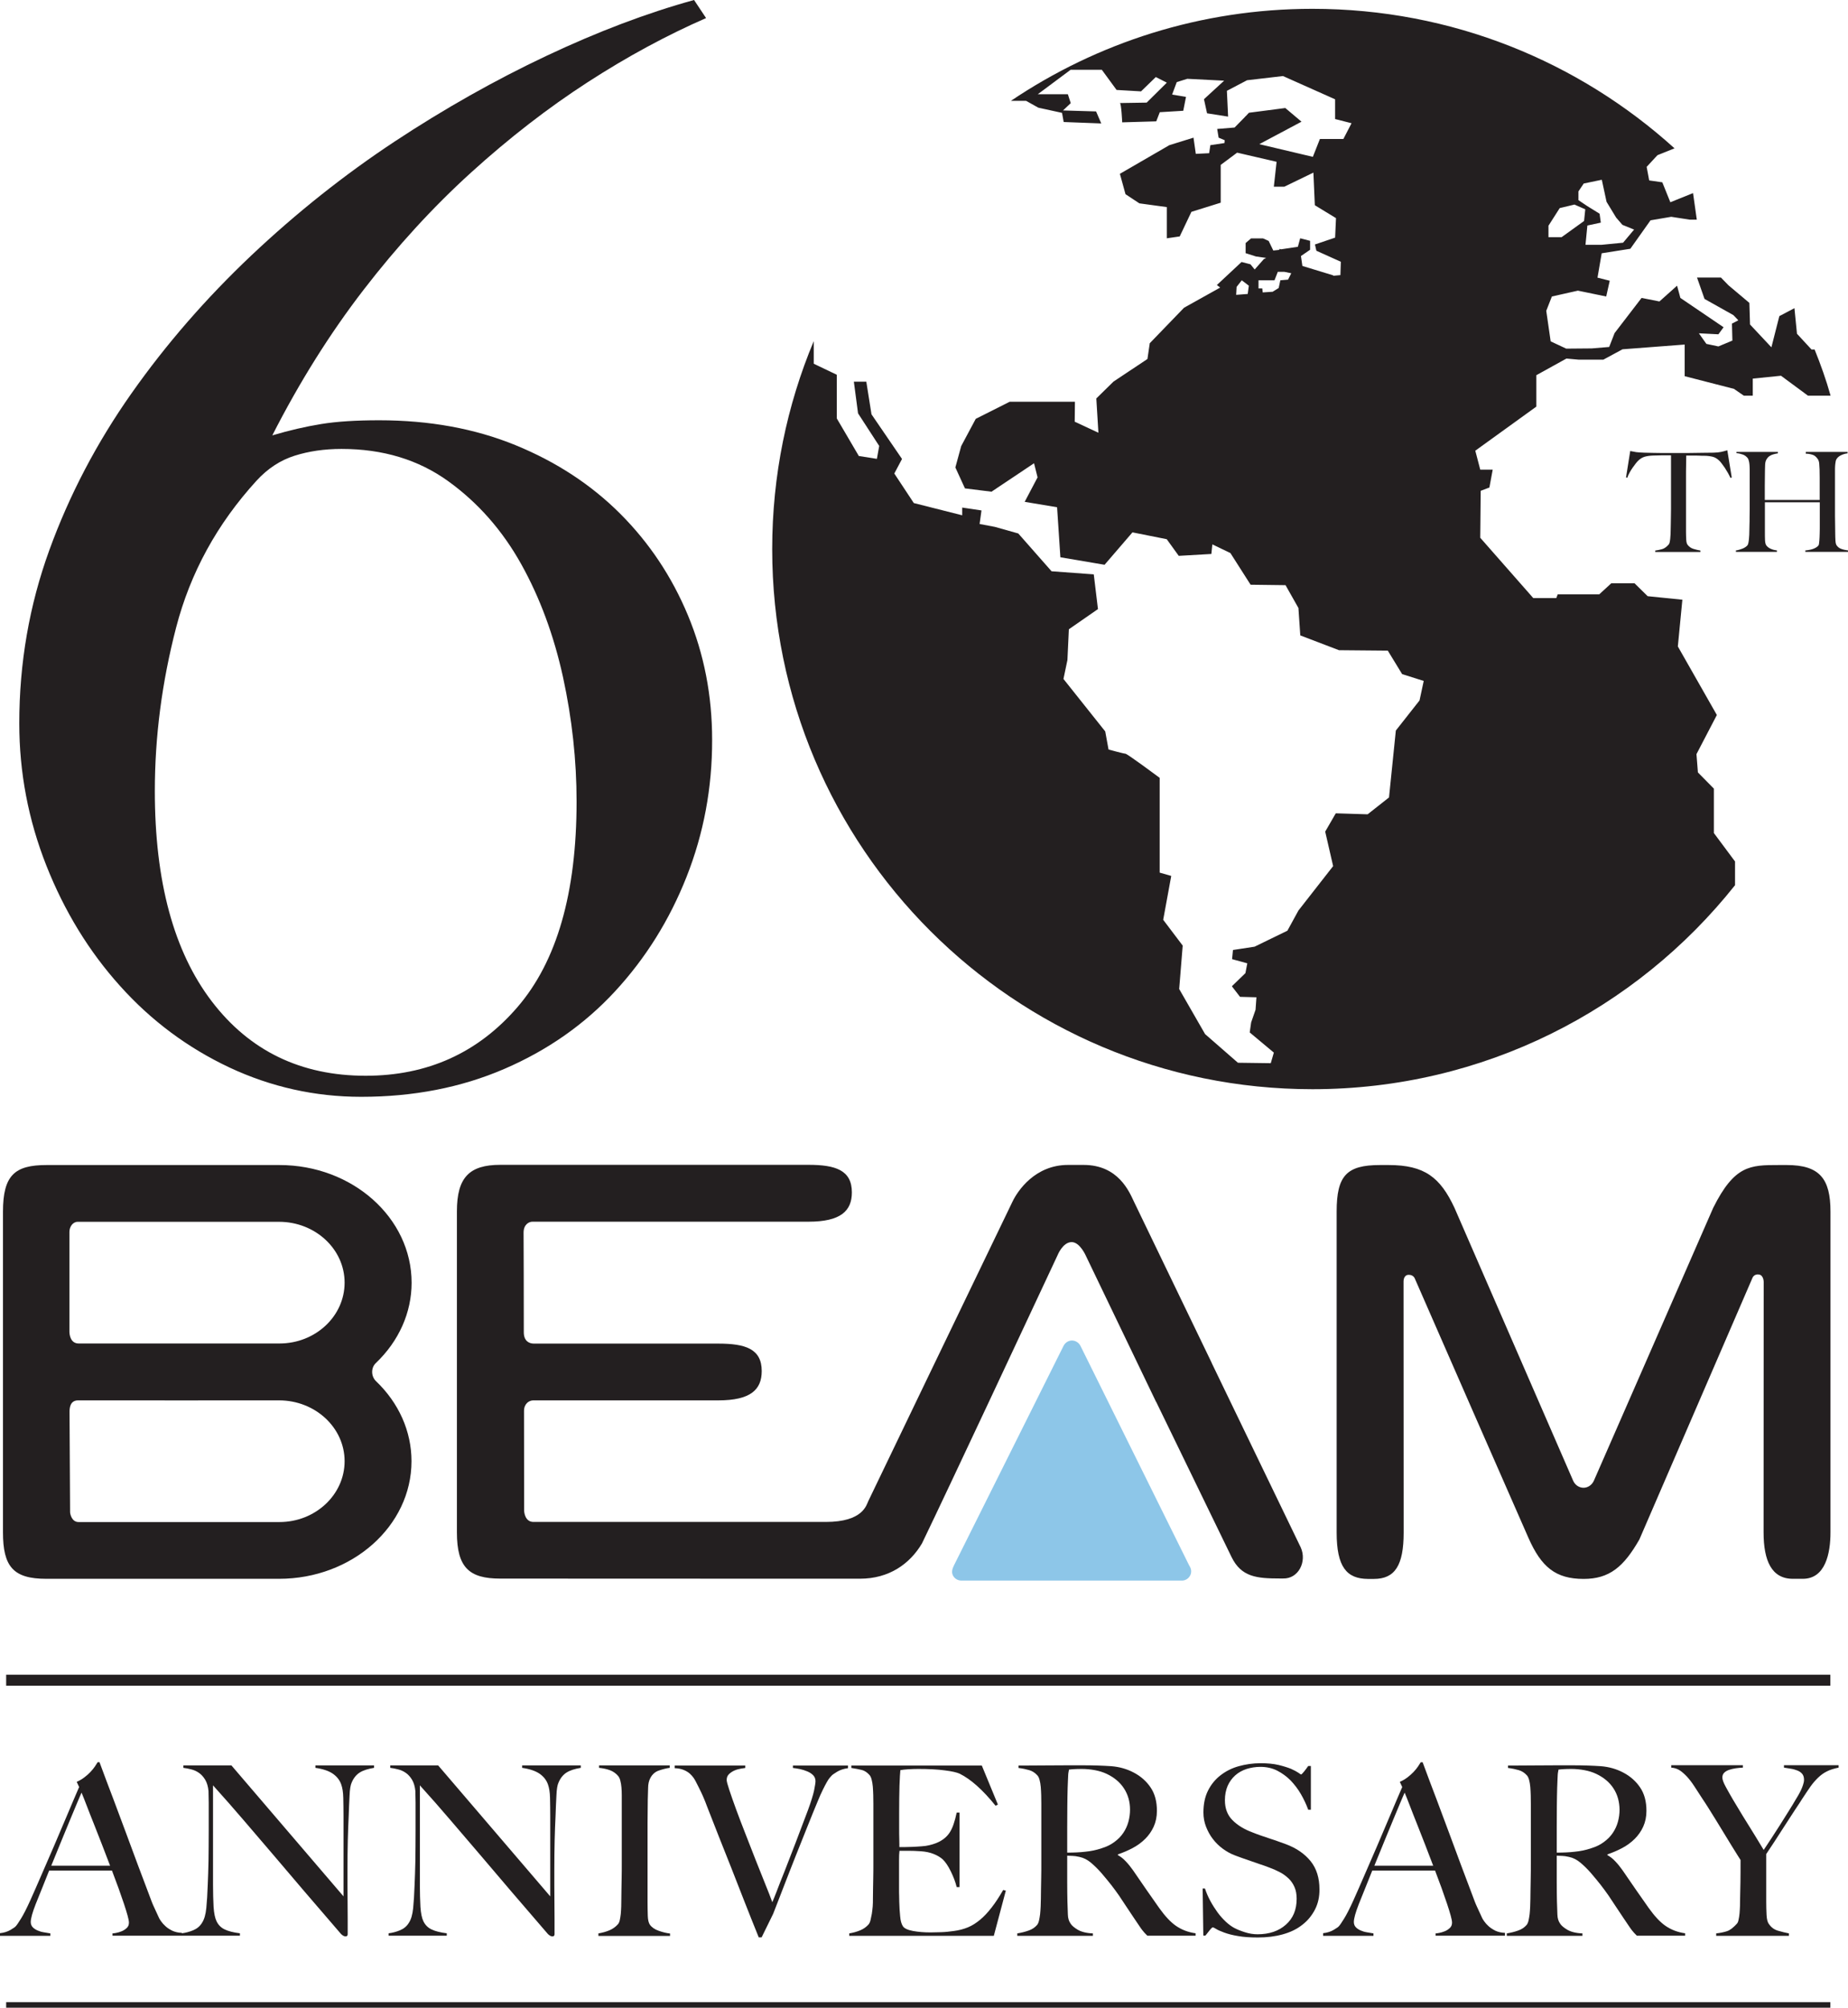 <?xml version="1.0" encoding="utf-8"?>
<!-- Generator: Adobe Illustrator 23.0.1, SVG Export Plug-In . SVG Version: 6.00 Build 0)  -->
<svg version="1.1" id="Layer_1" xmlns="http://www.w3.org/2000/svg" xmlns:xlink="http://www.w3.org/1999/xlink" x="0px" y="0px"
	 viewBox="0 0 167.69 182.15" style="enable-background:new 0 0 167.69 182.15;" xml:space="preserve">
<style type="text/css">
	.st0{fill-rule:evenodd;clip-rule:evenodd;fill:#231F20;}
	.st1{fill:none;stroke:#231F20;stroke-miterlimit:10;}
	.st2{fill:#231F20;}
	.st3{fill:#8DC6E8;}
</style>
<g>
	<path class="st0" d="M157.34,35.28l0.9,0.62h0.81v-1.55l2.56-0.26l2.45,1.81h2.05c-0.4-1.43-0.9-2.83-1.45-4.19h-0.28l-1.32-1.43
		l-0.23-2.32l-1.37,0.72l-0.72,2.83l-1.94-2.07l-0.06-1.96l-1.9-1.6l-0.68-0.7h-2.17l0.68,1.94l2.62,1.47l0.45,0.47l-0.58,0.3
		l0.04,1.54l-1.27,0.53l-1.09-0.23l-0.68-0.96l1.77,0.09l0.47-0.64l-3.92-2.66l-0.3-1.11l-1.6,1.43l-1.62-0.32l-2.45,3.19
		l-0.49,1.26l-1.58,0.13l-2.32,0.02l-1.41-0.66l-0.4-2.77l0.51-1.3l2.36-0.53l2.57,0.53l0.32-1.43l-1.11-0.28l0.38-2.21l2.6-0.41
		l1.83-2.58l1.88-0.32l1.68,0.26h0.64l-0.34-2.41l-2.06,0.83l-0.73-1.81l-1.19-0.17l-0.23-1.23l0.98-1.06l1.55-0.62
		C143.26,5.59,131.74,0.8,119.09,0.8c-10.14,0-19.55,3.09-27.36,8.35h1.38l1.11,0.62l2.15,0.47l0.15,0.83l3.41,0.13l-0.47-1.09
		l-3-0.09l0.7-0.66L96.9,8.55h-2.73l2.98-2.22h2.83l1.34,1.83l2.22,0.13l1.34-1.3l1,0.51l-1.83,1.81c0,0-2.55,0.04-2.43,0.04
		c0.13,0,0.21,1.75,0.21,1.75l3.09-0.09l0.32-0.83l2.13-0.13l0.25-1.26l-1.26-0.21l0.42-1.13l0.96-0.3l3.34,0.17l-1.83,1.68
		l0.28,1.28l1.91,0.3l-0.11-2.34l1.83-0.96l3.26-0.38l4.73,2.11v1.79l1.49,0.38l-0.74,1.43h-2.13l-0.64,1.62l-4.86-1.15l3.83-2.04
		l-1.47-1.24l-3.3,0.43l-0.28,0.3h-0.02l-0.04,0.06l-0.96,0.98l-1.58,0.13l0.13,0.79l0.55,0.23l-0.02,0.26l-1.28,0.19l-0.11,0.73
		l-1.21,0.06l-0.21-1.47l-2.19,0.68l-4.49,2.6l0.51,1.85l1.26,0.83l2.49,0.34v2.83l1.17-0.17l1.06-2.23l2.66-0.83v-3.43l1.49-1.11
		l3.58,0.83l-0.25,2.26h0.95l2.64-1.28l0.13,2.96l1.92,1.17l-0.08,1.77l-1.83,0.62l0.13,0.57l2.22,1l-0.04,1.21l-0.64,0.06
		c0-0.02-0.02-0.04-0.02-0.04l-2.79-0.85l-0.13-0.9l0.83-0.57v-0.81l-0.9-0.23l-0.21,0.77l-1.53,0.23l-0.15-0.04v0.09l-0.55,0.06
		l-0.42-0.87l-0.51-0.23h-1.09l-0.49,0.42v0.92l0.94,0.3l0.92,0.13l-0.21,0.11l-0.83,0.94l-0.38-0.47l-0.81-0.21l-2.24,2.09
		l0.3,0.23l-3.28,1.83l-3.11,3.22l-0.21,1.43l-3.08,2.05l-1.56,1.53l0.19,3.11l-2.15-1l0.02-1.81h-5.92l-3.08,1.55l-1.32,2.47
		l-0.53,1.94l0.87,1.9l2.41,0.3l3.86-2.58l0.32,1.28l-1.17,2.22l2.94,0.49l0.3,4.54l4.01,0.68l2.53-2.94l3.11,0.62l1.09,1.51
		l2.96-0.17l0.09-0.87l1.64,0.79l1.83,2.87l3.17,0.04l1.17,2.07l0.17,2.49l3.51,1.34l4.43,0.04l1.3,2.13l1.96,0.62l-0.38,1.77
		l-2.15,2.73l-0.62,6.07l-1.94,1.53l-2.89-0.09l-0.96,1.66l0.72,3.13l-3.15,4.03l-1,1.83l-2.98,1.45l-1.96,0.3l-0.08,0.83l1.38,0.38
		l-0.17,0.89l-1.23,1.19l0.74,0.96l1.49,0.04l-0.08,1.13l-0.4,1.15l-0.13,0.91l2.19,1.83l-0.28,0.96l-2.98-0.04l-2.98-2.6L107,89.73
		l0.32-3.94l-1.77-2.34l0.73-3.98l-1.05-0.3v-8.6c0,0-2.94-2.19-3.11-2.19c-0.15,0-1.53-0.38-1.53-0.38l-0.3-1.64L96.5,61.6
		l0.36-1.72l0.13-2.79l2.64-1.83l-0.38-3.15l-3.83-0.28l-3.02-3.43l-2.13-0.6l-1.38-0.26l0.17-1.23l-1.75-0.26v0.7l-4.39-1.11
		l-1.77-2.68l0.7-1.32l-2.77-4.05l-0.47-2.96h-1.13l0.38,2.87l1.92,2.96l-0.21,1.17l-1.64-0.26l-2-3.41V34l-2.09-1v-2.05
		c-2.43,5.81-3.77,12.18-3.77,18.87c0,27.07,21.95,49,49.02,49c15.54,0,29.38-7.22,38.35-18.51v-2.15l-1.92-2.58v-4.03l-1.45-1.47
		l-0.13-1.66l1.85-3.55l-3.54-6.22l0.41-4.24l-3.15-0.32l-1.19-1.17h-2.11l-1.09,1h-3.77l-0.13,0.34h-2.09l-4.81-5.47l0.04-4.26
		l0.79-0.3l0.3-1.62h-1.13l-0.45-1.72l5.54-4v-2.85l2.73-1.51l1.11,0.1h2.24l1.74-0.94l5.64-0.43v2.87L157.34,35.28z M143.24,17.35
		l0.47-0.7l1.64-0.34l0.43,2l0.87,1.43l0.57,0.66l1.06,0.43l-1,1.19l-1.94,0.19h-1.47l0.17-1.75l1.22-0.26l-0.11-0.81l-1.13-0.7
		l-0.79-0.53V17.35z M140.51,20.48l1.02-1.6l1.34-0.32l0.98,0.43l-0.11,1.06l-2.04,1.47h-1.19V20.48z M113.22,26.67l-1.05,0.08
		l0.04-0.72l0.47-0.6l0.64,0.49L113.22,26.67z M116.88,25.37l-0.7,0.06l-0.15,0.7l-0.55,0.34l-0.9,0.06
		c-0.02-0.19-0.04-0.36-0.04-0.36h-0.34v-0.74h1.45l0.3-0.77h0.58l0.64,0.13L116.88,25.37z"/>
	<line id="XMLID_4_" class="st1" x1="166.09" y1="182.15" x2="0.56" y2="182.15"/>
	<line id="XMLID_3_" class="st1" x1="0.56" y1="152.44" x2="166.09" y2="152.44"/>
	<g>
		<path class="st2" d="M10.21,175.63v-0.22c0.04,0,0.15-0.01,0.31-0.04c0.16-0.03,0.34-0.08,0.51-0.15c0.18-0.07,0.33-0.17,0.47-0.3
			c0.14-0.13,0.2-0.29,0.2-0.49c0-0.13-0.04-0.34-0.12-0.63c-0.08-0.29-0.19-0.65-0.33-1.07c-0.14-0.42-0.31-0.89-0.49-1.41
			c-0.19-0.51-0.39-1.05-0.6-1.61h-5.7c-0.21,0.54-0.42,1.06-0.62,1.55c-0.2,0.49-0.4,0.99-0.6,1.49c-0.3,0.77-0.45,1.31-0.45,1.63
			c0,0.18,0.06,0.34,0.17,0.46c0.11,0.12,0.26,0.22,0.44,0.3c0.18,0.08,0.37,0.14,0.58,0.17c0.21,0.04,0.4,0.07,0.59,0.1v0.22H0
			v-0.24c0.37-0.04,0.69-0.14,0.96-0.3c0.26-0.16,0.42-0.26,0.46-0.32c0.1-0.1,0.26-0.34,0.49-0.71c0.23-0.37,0.51-0.92,0.84-1.65
			c0.3-0.67,0.64-1.44,1.01-2.3s0.75-1.74,1.15-2.65c0.39-0.91,0.78-1.82,1.17-2.75c0.39-0.92,0.75-1.78,1.1-2.58l-0.22-0.47
			c0.26-0.11,0.49-0.25,0.7-0.41c0.21-0.16,0.39-0.32,0.55-0.49c0.16-0.17,0.29-0.33,0.4-0.49c0.11-0.16,0.19-0.29,0.25-0.39h0.17
			c0.44,1.19,0.86,2.31,1.27,3.38c0.4,1.07,0.78,2.09,1.15,3.08c0.37,0.99,0.72,1.94,1.06,2.86c0.34,0.92,0.69,1.83,1.03,2.73
			c0.16,0.44,0.3,0.81,0.44,1.1c0.14,0.29,0.29,0.63,0.46,1c0.03,0.06,0.09,0.16,0.19,0.3c0.1,0.14,0.23,0.29,0.4,0.44
			c0.16,0.15,0.37,0.28,0.61,0.4c0.24,0.11,0.53,0.18,0.86,0.19v0.26H10.21z M7.4,162.64c-0.09,0.19-0.21,0.48-0.38,0.88
			c-0.17,0.4-0.37,0.89-0.61,1.46c-0.24,0.57-0.51,1.22-0.8,1.94c-0.29,0.72-0.61,1.51-0.96,2.35h5.34
			c-0.24-0.64-0.49-1.29-0.74-1.93c-0.25-0.64-0.49-1.26-0.73-1.86c-0.24-0.59-0.45-1.14-0.64-1.63
			C7.69,163.35,7.53,162.95,7.4,162.64z"/>
		<path class="st2" d="M32.65,160.81c-0.32,0.2-0.57,0.51-0.74,0.92c-0.1,0.21-0.17,0.61-0.19,1.19c-0.03,0.58-0.06,1.2-0.08,1.86
			c-0.03,0.61-0.06,1.34-0.08,2.18c-0.02,0.84-0.03,1.73-0.03,2.69c0,0.4,0,0.86,0,1.37c0,0.5,0,1.01,0.01,1.53
			c0.01,0.52,0.01,1.04,0.01,1.55c0,0.51,0,0.98,0,1.39c0,0.06-0.02,0.1-0.05,0.14c-0.04,0.04-0.09,0.05-0.16,0.05
			c-0.11,0-0.24-0.07-0.39-0.21c-1.21-1.4-2.32-2.69-3.32-3.86c-1-1.17-1.95-2.29-2.86-3.36c-0.91-1.07-1.8-2.11-2.67-3.12
			s-1.79-2.07-2.77-3.15v9.05c0,0.73,0.02,1.39,0.05,1.97c0.04,0.59,0.13,1.02,0.27,1.31c0.16,0.33,0.4,0.58,0.74,0.74
			c0.33,0.16,0.8,0.28,1.38,0.35v0.22h-5.28v-0.22c0.34-0.04,0.69-0.13,1.03-0.27c0.34-0.14,0.62-0.36,0.81-0.68
			c0.2-0.3,0.33-0.74,0.39-1.33c0.06-0.59,0.1-1.29,0.13-2.1c0.03-0.62,0.05-1.34,0.07-2.18c0.01-0.83,0.02-1.73,0.02-2.69
			c0-0.41,0-0.76,0-1.03c0-0.27,0-0.54,0-0.79c0-0.26,0-0.52,0-0.79c0-0.29-0.01-0.64-0.02-1.05c-0.04-0.41-0.14-0.75-0.3-1.02
			c-0.16-0.26-0.34-0.47-0.56-0.62c-0.21-0.15-0.45-0.26-0.7-0.32c-0.25-0.07-0.49-0.11-0.72-0.14v-0.22H21l10.17,11.88v-7.29
			c0-0.57-0.01-1.12-0.02-1.64c-0.01-0.52-0.08-0.93-0.19-1.23c-0.14-0.4-0.4-0.72-0.76-0.97s-0.89-0.43-1.58-0.53v-0.22h5.32v0.22
			C33.4,160.48,32.97,160.61,32.65,160.81z"/>
		<path class="st2" d="M51.42,160.81c-0.32,0.2-0.57,0.51-0.74,0.92c-0.1,0.21-0.17,0.61-0.19,1.19c-0.03,0.58-0.06,1.2-0.08,1.86
			c-0.03,0.61-0.06,1.34-0.08,2.18c-0.02,0.84-0.03,1.73-0.03,2.69c0,0.4,0,0.86,0,1.37c0,0.5,0,1.01,0.01,1.53
			c0.01,0.52,0.01,1.04,0.01,1.55c0,0.51,0,0.98,0,1.39c0,0.06-0.02,0.1-0.05,0.14c-0.04,0.04-0.09,0.05-0.16,0.05
			c-0.11,0-0.24-0.07-0.39-0.21c-1.21-1.4-2.32-2.69-3.32-3.86c-1-1.17-1.95-2.29-2.86-3.36c-0.91-1.07-1.8-2.11-2.67-3.12
			c-0.87-1.02-1.79-2.07-2.77-3.15v9.05c0,0.73,0.02,1.39,0.05,1.97c0.04,0.59,0.13,1.02,0.27,1.31c0.16,0.33,0.4,0.58,0.74,0.74
			c0.33,0.16,0.8,0.28,1.38,0.35v0.22h-5.28v-0.22c0.34-0.04,0.69-0.13,1.03-0.27c0.34-0.14,0.62-0.36,0.81-0.68
			c0.2-0.3,0.33-0.74,0.39-1.33c0.06-0.59,0.1-1.29,0.13-2.1c0.03-0.62,0.05-1.34,0.07-2.18c0.01-0.83,0.02-1.73,0.02-2.69
			c0-0.41,0-0.76,0-1.03c0-0.27,0-0.54,0-0.79c0-0.26,0-0.52,0-0.79c0-0.29-0.01-0.64-0.02-1.05c-0.04-0.41-0.14-0.75-0.3-1.02
			c-0.16-0.26-0.34-0.47-0.56-0.62c-0.21-0.15-0.45-0.26-0.7-0.32c-0.25-0.07-0.49-0.11-0.72-0.14v-0.22h4.35l10.17,11.88v-7.29
			c0-0.57-0.01-1.12-0.02-1.64c-0.01-0.52-0.08-0.93-0.19-1.23c-0.14-0.4-0.4-0.72-0.76-0.97c-0.37-0.25-0.89-0.43-1.58-0.53v-0.22
			h5.32v0.22C52.16,160.48,51.74,160.61,51.42,160.81z"/>
		<path class="st2" d="M54.3,175.63v-0.22c0.36-0.06,0.69-0.15,1-0.28c0.31-0.13,0.57-0.32,0.78-0.56c0.07-0.09,0.13-0.21,0.16-0.37
			c0.03-0.16,0.07-0.34,0.09-0.56c0.02-0.21,0.03-0.44,0.04-0.67c0.01-0.24,0.01-0.47,0.01-0.7c0-0.2,0-0.47,0.01-0.81
			c0.01-0.34,0.01-0.72,0.02-1.13c0.01-0.41,0.01-0.83,0.01-1.26c0-0.44,0-0.86,0-1.24v-4.18c0-0.26,0-0.51,0-0.77
			c0-0.26-0.01-0.5-0.03-0.72c-0.02-0.22-0.05-0.42-0.1-0.6c-0.04-0.18-0.11-0.32-0.19-0.42c-0.2-0.24-0.45-0.42-0.74-0.53
			c-0.29-0.11-0.63-0.18-1-0.22v-0.22h6.41v0.22c-0.3,0.04-0.62,0.12-0.97,0.24c-0.34,0.11-0.61,0.34-0.79,0.69
			c-0.13,0.24-0.2,0.55-0.2,0.92c-0.01,0.37-0.02,0.72-0.03,1.05c0,0.36,0,0.71-0.01,1.06c-0.01,0.35-0.01,0.7-0.01,1.06
			s0,0.73,0,1.12c0,0.37,0,0.78,0,1.22v4.85c0,0.41,0.01,0.81,0.02,1.2s0.08,0.66,0.19,0.82c0.17,0.24,0.44,0.43,0.82,0.56
			c0.37,0.13,0.71,0.21,1.01,0.24v0.22H54.3z"/>
		<path class="st2" d="M75.95,160.75c-0.28,0.17-0.44,0.29-0.48,0.34c-0.04,0.04-0.1,0.11-0.18,0.2c-0.08,0.09-0.17,0.23-0.27,0.41
			c-0.1,0.18-0.22,0.4-0.35,0.67c-0.14,0.27-0.29,0.62-0.46,1.03c-0.29,0.69-0.6,1.46-0.94,2.31c-0.34,0.85-0.69,1.73-1.05,2.63
			c-0.36,0.9-0.71,1.81-1.06,2.71c-0.35,0.91-0.68,1.77-1,2.58l-1.05,2.14h-0.26c-0.47-1.16-0.91-2.26-1.32-3.31
			c-0.41-1.05-0.8-2.06-1.19-3.04s-0.76-1.91-1.12-2.82c-0.36-0.91-0.72-1.82-1.07-2.73c-0.1-0.27-0.19-0.51-0.28-0.71
			c-0.08-0.2-0.17-0.39-0.25-0.56c-0.08-0.17-0.16-0.33-0.24-0.49c-0.08-0.16-0.16-0.32-0.25-0.49c-0.04-0.09-0.11-0.19-0.19-0.32
			c-0.09-0.13-0.21-0.26-0.35-0.39c-0.15-0.13-0.33-0.24-0.55-0.33c-0.22-0.09-0.49-0.15-0.82-0.16v-0.24h6.41v0.22
			c-0.07,0.01-0.2,0.03-0.39,0.06c-0.18,0.03-0.38,0.08-0.57,0.16c-0.19,0.08-0.36,0.19-0.51,0.33c-0.15,0.14-0.22,0.32-0.22,0.54
			c0,0.13,0.08,0.43,0.24,0.91c0.16,0.48,0.36,1.06,0.61,1.74c0.25,0.68,0.53,1.42,0.85,2.23c0.31,0.81,0.62,1.6,0.93,2.38
			s0.6,1.51,0.87,2.18c0.27,0.67,0.49,1.22,0.64,1.65c0.07-0.16,0.21-0.49,0.4-0.99c0.19-0.5,0.43-1.12,0.73-1.86
			c0.29-0.74,0.62-1.59,0.98-2.53c0.36-0.94,0.73-1.93,1.12-2.96c0.29-0.79,0.47-1.38,0.56-1.79c0.08-0.41,0.13-0.69,0.13-0.85
			c0-0.21-0.07-0.39-0.21-0.54c-0.14-0.14-0.32-0.26-0.54-0.35c-0.21-0.09-0.44-0.16-0.67-0.21c-0.24-0.05-0.45-0.08-0.63-0.1v-0.22
			h5v0.24C76.56,160.47,76.23,160.58,75.95,160.75z"/>
		<path class="st2" d="M90.18,175.63H77.06v-0.22c0.36-0.06,0.69-0.15,1-0.28c0.31-0.13,0.56-0.31,0.76-0.54
			c0.07-0.09,0.13-0.21,0.17-0.38s0.08-0.35,0.12-0.57c0.03-0.21,0.06-0.44,0.08-0.67s0.02-0.47,0.02-0.7c0-0.2,0-0.47,0.01-0.81
			c0.01-0.34,0.01-0.72,0.02-1.13c0.01-0.41,0.01-0.83,0.01-1.26c0-0.44,0-0.86,0-1.24v-4.18c0-0.26,0-0.52-0.01-0.79
			c-0.01-0.27-0.02-0.53-0.04-0.77c-0.02-0.24-0.06-0.46-0.11-0.65c-0.05-0.19-0.12-0.33-0.21-0.42c-0.21-0.23-0.44-0.38-0.69-0.44
			c-0.24-0.06-0.56-0.12-0.94-0.18v-0.22h11.84l1.46,3.54l-0.21,0.11c-1.16-1.44-2.25-2.41-3.26-2.91c-0.24-0.11-0.69-0.22-1.35-0.3
			c-0.66-0.09-1.46-0.13-2.4-0.13c-0.3,0-0.61,0.01-0.93,0.03c-0.32,0.02-0.55,0.05-0.7,0.08c-0.03,0.23-0.05,0.7-0.08,1.42
			c-0.02,0.71-0.03,1.54-0.03,2.49c0,0.54,0,1,0,1.37c0,0.37,0,0.67,0.01,0.91c0.01,0.24,0.01,0.42,0.01,0.55c0,0.11,0,0.19,0,0.24
			c0.07,0,0.22,0,0.43,0c0.22,0,0.46-0.01,0.74-0.02s0.56-0.03,0.84-0.05c0.28-0.02,0.51-0.05,0.7-0.1c0.43-0.1,0.79-0.24,1.07-0.41
			c0.29-0.17,0.52-0.38,0.7-0.62c0.18-0.24,0.32-0.53,0.43-0.85c0.11-0.32,0.21-0.68,0.29-1.08h0.26v6.76h-0.26
			c-0.11-0.46-0.29-0.93-0.53-1.42c-0.24-0.49-0.48-0.85-0.74-1.1c-0.23-0.2-0.5-0.36-0.83-0.49s-0.7-0.21-1.13-0.24
			c-0.21-0.01-0.39-0.02-0.54-0.03c-0.14-0.01-0.29-0.01-0.43-0.01c-0.13,0-0.27,0-0.43,0c-0.14,0-0.33,0-0.56,0
			c-0.03,0.2-0.04,0.49-0.04,0.88c0,0.39,0,0.79,0,1.2c0,0.19,0,0.4,0,0.64c0,0.24,0,0.49,0,0.73c0,0.23,0,0.45,0.01,0.65
			c0.01,0.21,0.01,0.38,0.01,0.53c0.01,0.46,0.04,0.89,0.08,1.3c0.03,0.41,0.12,0.71,0.25,0.91c0.13,0.2,0.44,0.34,0.92,0.43
			c0.49,0.09,1.02,0.13,1.59,0.13c0.24,0,0.55-0.01,0.93-0.02c0.38-0.01,0.78-0.05,1.19-0.11c0.46-0.06,0.88-0.17,1.27-0.33
			c0.39-0.16,0.76-0.4,1.12-0.7c0.36-0.3,0.7-0.67,1.04-1.11c0.34-0.43,0.68-0.96,1.04-1.58l0.24,0.06L90.18,175.63z"/>
		<path class="st2" d="M104.12,175.63c-0.13-0.13-0.22-0.23-0.28-0.29c-0.06-0.07-0.12-0.14-0.19-0.23
			c-0.07-0.09-0.16-0.21-0.27-0.38s-0.27-0.41-0.5-0.74c-0.27-0.4-0.51-0.76-0.72-1.08c-0.21-0.32-0.42-0.64-0.63-0.95
			c-0.22-0.31-0.45-0.63-0.7-0.95c-0.25-0.32-0.55-0.68-0.89-1.08c-0.29-0.33-0.6-0.64-0.93-0.92c-0.34-0.29-0.69-0.46-1.06-0.54
			c-0.27-0.06-0.48-0.09-0.62-0.09c-0.13,0-0.29-0.01-0.49-0.02c0,0.93,0,1.74,0,2.42c0,0.69,0.01,1.27,0.02,1.74
			c0.01,0.46,0.03,0.85,0.04,1.18s0.09,0.6,0.24,0.81c0.11,0.19,0.34,0.38,0.66,0.57c0.33,0.19,0.79,0.31,1.37,0.33v0.22h-6.86
			v-0.22c0.36-0.06,0.7-0.14,1.03-0.26c0.33-0.11,0.58-0.29,0.77-0.51c0.07-0.09,0.13-0.22,0.17-0.39c0.04-0.17,0.07-0.37,0.1-0.58
			c0.02-0.22,0.04-0.44,0.05-0.69c0.01-0.24,0.02-0.48,0.02-0.71c0-0.2,0-0.47,0.01-0.81c0.01-0.34,0.01-0.72,0.02-1.13
			c0.01-0.41,0.01-0.83,0.01-1.26c0-0.44,0-0.86,0-1.24v-4.18c0-0.26,0-0.52-0.01-0.78c-0.01-0.26-0.02-0.51-0.04-0.75
			c-0.02-0.24-0.06-0.45-0.11-0.64c-0.05-0.19-0.12-0.33-0.21-0.42c-0.21-0.23-0.45-0.38-0.72-0.46s-0.59-0.15-0.98-0.2v-0.22
			c0.11,0,0.41,0,0.88,0c0.49,0,1.04,0,1.65-0.01c0.62-0.01,1.23-0.01,1.84-0.01c0.62,0,1.12,0,1.5,0c0.96,0,1.81,0.03,2.55,0.08
			c0.74,0.06,1.42,0.25,2.04,0.58c0.63,0.33,1.14,0.78,1.52,1.34c0.39,0.57,0.58,1.28,0.58,2.13c0,0.53-0.1,1.01-0.29,1.43
			c-0.19,0.42-0.45,0.79-0.77,1.11c-0.32,0.32-0.7,0.6-1.13,0.83c-0.43,0.23-0.88,0.42-1.35,0.58v0.07
			c0.24,0.13,0.48,0.31,0.71,0.56c0.23,0.24,0.45,0.51,0.66,0.81c0.37,0.54,0.78,1.13,1.21,1.76c0.44,0.63,0.83,1.19,1.17,1.67
			c0.53,0.74,1.04,1.29,1.54,1.63c0.5,0.34,1.09,0.57,1.76,0.66v0.22H104.12z M102,162.27c-0.36-0.56-0.88-1-1.57-1.33
			c-0.34-0.16-0.7-0.27-1.08-0.34c-0.38-0.07-0.78-0.11-1.19-0.11c-0.3,0-0.54,0.01-0.73,0.02c-0.19,0.01-0.33,0.03-0.43,0.04
			c-0.01,0.09-0.03,0.16-0.04,0.23c-0.01,0.06-0.03,0.15-0.03,0.25c-0.01,0.1-0.01,0.24-0.02,0.42c-0.01,0.18-0.02,0.43-0.03,0.76
			c-0.01,0.5-0.03,1.06-0.03,1.69c-0.01,0.63-0.01,1.24-0.01,1.82c0,0.58,0,1.1,0,1.54c0,0.43,0,0.7,0,0.82
			c0.59,0,1.13-0.02,1.64-0.08c0.51-0.05,1-0.15,1.47-0.31c0.46-0.14,0.85-0.33,1.18-0.58c0.33-0.24,0.6-0.52,0.8-0.82
			c0.21-0.31,0.36-0.64,0.46-1c0.1-0.36,0.15-0.73,0.15-1.11C102.54,163.47,102.36,162.83,102,162.27z"/>
		<path class="st2" d="M119.32,173.25c-0.28,0.54-0.66,1.01-1.16,1.39c-0.49,0.39-1.08,0.67-1.77,0.86
			c-0.69,0.19-1.44,0.28-2.25,0.28c-0.7,0-1.3-0.04-1.8-0.13c-0.5-0.08-0.91-0.19-1.24-0.31c-0.33-0.12-0.58-0.23-0.74-0.33
			c-0.16-0.1-0.27-0.15-0.31-0.15s-0.14,0.08-0.28,0.26c-0.14,0.17-0.27,0.34-0.39,0.49h-0.19l-0.06-4.27h0.21
			c0.13,0.39,0.29,0.76,0.49,1.13c0.2,0.37,0.42,0.71,0.65,1.03s0.49,0.6,0.75,0.85c0.26,0.24,0.52,0.43,0.76,0.56
			c0.24,0.13,0.56,0.26,0.96,0.39c0.4,0.13,0.79,0.19,1.16,0.19c1.06,0,1.92-0.29,2.57-0.87c0.66-0.58,0.98-1.36,0.98-2.35
			c0-0.4-0.06-0.75-0.19-1.05c-0.13-0.3-0.3-0.56-0.53-0.78s-0.48-0.41-0.78-0.57c-0.3-0.16-0.62-0.3-0.97-0.43
			c-0.34-0.13-0.64-0.24-0.9-0.32c-0.26-0.09-0.5-0.17-0.72-0.25c-0.22-0.08-0.45-0.16-0.69-0.24c-0.24-0.08-0.52-0.18-0.85-0.31
			c-0.37-0.14-0.73-0.34-1.07-0.59c-0.34-0.25-0.64-0.54-0.9-0.88c-0.26-0.33-0.46-0.71-0.62-1.11c-0.16-0.41-0.24-0.84-0.24-1.3
			c0-0.77,0.14-1.44,0.42-1.99c0.28-0.56,0.66-1.02,1.14-1.39c0.48-0.37,1.03-0.65,1.65-0.82s1.28-0.27,1.96-0.27
			c0.64,0,1.19,0.05,1.65,0.16c0.46,0.11,0.83,0.23,1.13,0.35c0.29,0.13,0.51,0.25,0.66,0.35c0.15,0.11,0.23,0.16,0.25,0.16
			c0.04,0,0.13-0.09,0.27-0.26c0.14-0.17,0.26-0.34,0.38-0.51h0.24v3.97h-0.24c-0.17-0.47-0.39-0.94-0.66-1.41
			c-0.27-0.47-0.59-0.88-0.94-1.25c-0.36-0.36-0.77-0.66-1.22-0.89c-0.46-0.23-0.97-0.34-1.52-0.34c-0.44,0-0.86,0.07-1.25,0.19
			c-0.39,0.13-0.74,0.32-1.03,0.58c-0.29,0.26-0.52,0.57-0.69,0.95c-0.16,0.38-0.25,0.81-0.25,1.3c0,0.76,0.23,1.36,0.69,1.82
			c0.46,0.46,1.05,0.82,1.77,1.09c0.29,0.11,0.55,0.22,0.8,0.3c0.25,0.09,0.5,0.17,0.74,0.25c0.24,0.08,0.49,0.16,0.74,0.25
			c0.25,0.09,0.51,0.18,0.78,0.28c0.97,0.36,1.72,0.88,2.26,1.55s0.8,1.53,0.8,2.54C119.74,172.09,119.6,172.71,119.32,173.25z"/>
		<path class="st2" d="M130.27,175.63v-0.22c0.04,0,0.15-0.01,0.31-0.04s0.34-0.08,0.51-0.15c0.18-0.07,0.33-0.17,0.47-0.3
			c0.14-0.13,0.2-0.29,0.2-0.49c0-0.13-0.04-0.34-0.12-0.63c-0.08-0.29-0.19-0.65-0.33-1.07c-0.14-0.42-0.31-0.89-0.49-1.41
			c-0.19-0.51-0.39-1.05-0.6-1.61h-5.7c-0.21,0.54-0.42,1.06-0.62,1.55c-0.2,0.49-0.4,0.99-0.6,1.49c-0.3,0.77-0.45,1.31-0.45,1.63
			c0,0.18,0.06,0.34,0.17,0.46c0.11,0.12,0.26,0.22,0.44,0.3c0.18,0.08,0.37,0.14,0.58,0.17c0.21,0.04,0.4,0.07,0.59,0.1v0.22h-4.57
			v-0.24c0.37-0.04,0.69-0.14,0.96-0.3c0.26-0.16,0.42-0.26,0.46-0.32c0.1-0.1,0.26-0.34,0.49-0.71c0.23-0.37,0.51-0.92,0.84-1.65
			c0.3-0.67,0.64-1.44,1.01-2.3s0.75-1.74,1.15-2.65c0.39-0.91,0.78-1.82,1.17-2.75c0.39-0.92,0.75-1.78,1.1-2.58l-0.22-0.47
			c0.26-0.11,0.49-0.25,0.7-0.41c0.21-0.16,0.39-0.32,0.55-0.49c0.16-0.17,0.29-0.33,0.4-0.49c0.11-0.16,0.19-0.29,0.25-0.39h0.17
			c0.44,1.19,0.86,2.31,1.27,3.38c0.4,1.07,0.78,2.09,1.15,3.08c0.37,0.99,0.72,1.94,1.06,2.86c0.34,0.92,0.69,1.83,1.03,2.73
			c0.16,0.44,0.3,0.81,0.44,1.1c0.14,0.29,0.29,0.63,0.46,1c0.03,0.06,0.09,0.16,0.19,0.3c0.1,0.14,0.23,0.29,0.4,0.44
			s0.37,0.28,0.61,0.4c0.24,0.11,0.53,0.18,0.86,0.19v0.26H130.27z M127.46,162.64c-0.09,0.19-0.21,0.48-0.38,0.88
			c-0.17,0.4-0.37,0.89-0.61,1.46c-0.24,0.57-0.51,1.22-0.8,1.94c-0.29,0.72-0.61,1.51-0.96,2.35h5.34
			c-0.24-0.64-0.49-1.29-0.74-1.93c-0.25-0.64-0.49-1.26-0.73-1.86c-0.24-0.59-0.45-1.14-0.64-1.63
			C127.75,163.35,127.59,162.95,127.46,162.64z"/>
		<path class="st2" d="M148.54,175.63c-0.13-0.13-0.22-0.23-0.28-0.29c-0.06-0.07-0.12-0.14-0.19-0.23
			c-0.07-0.09-0.16-0.21-0.27-0.38s-0.27-0.41-0.5-0.74c-0.27-0.4-0.51-0.76-0.72-1.08c-0.21-0.32-0.42-0.64-0.63-0.95
			c-0.22-0.31-0.45-0.63-0.7-0.95c-0.25-0.32-0.55-0.68-0.89-1.08c-0.29-0.33-0.6-0.64-0.93-0.92c-0.34-0.29-0.69-0.46-1.06-0.54
			c-0.27-0.06-0.48-0.09-0.62-0.09c-0.13,0-0.29-0.01-0.49-0.02c0,0.93,0,1.74,0,2.42c0,0.69,0.01,1.27,0.02,1.74
			c0.01,0.46,0.03,0.85,0.04,1.18s0.09,0.6,0.24,0.81c0.11,0.19,0.34,0.38,0.66,0.57c0.33,0.19,0.79,0.31,1.37,0.33v0.22h-6.86
			v-0.22c0.36-0.06,0.7-0.14,1.03-0.26c0.33-0.11,0.58-0.29,0.77-0.51c0.07-0.09,0.13-0.22,0.17-0.39c0.04-0.17,0.07-0.37,0.1-0.58
			c0.02-0.22,0.04-0.44,0.05-0.69c0.01-0.24,0.02-0.48,0.02-0.71c0-0.2,0-0.47,0.01-0.81c0.01-0.34,0.01-0.72,0.02-1.13
			c0.01-0.41,0.01-0.83,0.01-1.26c0-0.44,0-0.86,0-1.24v-4.18c0-0.26,0-0.52-0.01-0.78c-0.01-0.26-0.02-0.51-0.04-0.75
			s-0.06-0.45-0.11-0.64c-0.05-0.19-0.12-0.33-0.21-0.42c-0.21-0.23-0.45-0.38-0.72-0.46s-0.59-0.15-0.98-0.2v-0.22
			c0.11,0,0.41,0,0.88,0c0.49,0,1.04,0,1.65-0.01c0.62-0.01,1.23-0.01,1.84-0.01c0.62,0,1.12,0,1.5,0c0.96,0,1.81,0.03,2.55,0.08
			c0.74,0.06,1.42,0.25,2.04,0.58c0.63,0.33,1.14,0.78,1.52,1.34c0.39,0.57,0.58,1.28,0.58,2.13c0,0.53-0.1,1.01-0.29,1.43
			c-0.19,0.42-0.45,0.79-0.77,1.11c-0.32,0.32-0.7,0.6-1.13,0.83c-0.43,0.23-0.88,0.42-1.35,0.58v0.07
			c0.24,0.13,0.48,0.31,0.71,0.56c0.23,0.24,0.45,0.51,0.66,0.81c0.37,0.54,0.78,1.13,1.21,1.76c0.44,0.63,0.83,1.19,1.17,1.67
			c0.53,0.74,1.04,1.29,1.54,1.63c0.5,0.34,1.09,0.57,1.76,0.66v0.22H148.54z M146.42,162.27c-0.36-0.56-0.88-1-1.57-1.33
			c-0.34-0.16-0.7-0.27-1.08-0.34c-0.38-0.07-0.78-0.11-1.19-0.11c-0.3,0-0.54,0.01-0.73,0.02c-0.19,0.01-0.33,0.03-0.43,0.04
			c-0.01,0.09-0.03,0.16-0.04,0.23c-0.01,0.06-0.03,0.15-0.03,0.25c-0.01,0.1-0.01,0.24-0.02,0.42c-0.01,0.18-0.02,0.43-0.03,0.76
			c-0.01,0.5-0.03,1.06-0.03,1.69c-0.01,0.63-0.01,1.24-0.01,1.82c0,0.58,0,1.1,0,1.54c0,0.43,0,0.7,0,0.82
			c0.59,0,1.13-0.02,1.64-0.08c0.51-0.05,1-0.15,1.47-0.31c0.46-0.14,0.85-0.33,1.18-0.58c0.33-0.24,0.6-0.52,0.8-0.82
			c0.21-0.31,0.36-0.64,0.46-1c0.1-0.36,0.15-0.73,0.15-1.11C146.95,163.47,146.78,162.83,146.42,162.27z"/>
		<path class="st2" d="M165.78,160.71c-0.29,0.14-0.55,0.33-0.79,0.56c-0.24,0.23-0.48,0.5-0.7,0.81c-0.22,0.32-0.46,0.67-0.72,1.07
			c-0.17,0.27-0.41,0.64-0.72,1.1c-0.31,0.47-0.62,0.95-0.94,1.45c-0.32,0.5-0.63,0.98-0.93,1.44c-0.3,0.46-0.54,0.81-0.71,1.07
			v4.31c0,0.41,0.01,0.82,0.03,1.21c0.02,0.39,0.09,0.67,0.21,0.82c0.21,0.32,0.49,0.52,0.84,0.62c0.34,0.1,0.67,0.18,0.98,0.24
			v0.22h-6.6v-0.22c0.37-0.04,0.7-0.11,0.98-0.2c0.28-0.09,0.57-0.32,0.89-0.67c0.07-0.07,0.13-0.19,0.16-0.37
			c0.04-0.17,0.07-0.37,0.09-0.58c0.02-0.22,0.03-0.44,0.04-0.69c0.01-0.24,0.01-0.48,0.01-0.71c0.01-0.4,0.02-0.88,0.03-1.43
			c0.01-0.55,0.01-1.22,0.01-2.01c-0.03-0.04-0.11-0.18-0.26-0.41c-0.14-0.23-0.32-0.51-0.53-0.85c-0.21-0.34-0.43-0.71-0.69-1.13
			s-0.5-0.82-0.74-1.21c-0.24-0.39-0.47-0.76-0.69-1.11c-0.22-0.34-0.39-0.62-0.54-0.83c-0.27-0.41-0.52-0.79-0.74-1.14
			c-0.22-0.34-0.45-0.64-0.67-0.88c-0.23-0.24-0.45-0.44-0.67-0.58c-0.22-0.14-0.48-0.22-0.76-0.24v-0.22h6.5v0.22
			c-0.22,0.01-0.43,0.03-0.64,0.06c-0.22,0.03-0.41,0.08-0.6,0.14c-0.18,0.06-0.34,0.15-0.45,0.26c-0.11,0.11-0.17,0.25-0.17,0.44
			c0,0.18,0.1,0.47,0.31,0.85c0.21,0.38,0.42,0.76,0.65,1.15c0.16,0.26,0.34,0.57,0.56,0.93c0.22,0.37,0.45,0.75,0.71,1.16
			c0.26,0.41,0.52,0.83,0.78,1.26s0.51,0.84,0.74,1.22c0.18-0.27,0.41-0.62,0.69-1.04c0.27-0.42,0.55-0.85,0.83-1.29
			c0.28-0.44,0.54-0.86,0.79-1.26s0.44-0.71,0.57-0.94c0.07-0.11,0.15-0.25,0.24-0.4c0.09-0.15,0.17-0.31,0.25-0.47
			c0.08-0.17,0.15-0.33,0.2-0.5c0.06-0.17,0.09-0.33,0.09-0.47c0-0.23-0.06-0.41-0.17-0.54c-0.11-0.13-0.26-0.23-0.44-0.3
			s-0.38-0.13-0.59-0.16c-0.22-0.04-0.42-0.07-0.62-0.1v-0.22h4.96v0.22C166.41,160.46,166.07,160.56,165.78,160.71z"/>
	</g>
	<path class="st2" d="M121.29,139.04c0-6.29,0-23.03,0-29.12c0-3.24,0.89-4.22,3.92-4.22c1.59,0-0.8,0,0.8,0
		c3.26,0,4.68,1.12,5.97,3.88c2.73,6.26,10.77,24.76,10.77,24.76c0.17,0.39,0.54,0.64,0.94,0.64c0.4,0,0.76-0.25,0.94-0.64
		c0,0,8.1-18.5,10.83-24.76c1.93-3.86,3.35-3.88,5.93-3.88c1.67,0-0.69,0,0.76,0c2.98,0,3.95,1.26,3.95,4.22c0,6.4,0,22.73,0,29.11
		c0,1.88-0.45,4.21-2.51,4.21c-0.9,0,0,0-0.9,0c-1.93,0-2.66-1.64-2.66-4.21c0-4.53,0.01-17.33,0.01-22.71c0,0,0.01-0.63-0.44-0.69
		c-0.45-0.06-0.58,0.31-0.58,0.31c-2.39,5.53-8.3,19.2-10.26,23.73c-1.42,2.48-2.71,3.58-5.06,3.58c-0.9,0,0,0,0,0s0.79,0,0,0
		c-2.55,0-3.84-1.09-5-3.71c-1.99-4.51-7.92-18.06-10.32-23.55c0,0-0.12-0.34-0.56-0.33c-0.45,0.01-0.46,0.53-0.46,0.6
		c0,0.04,0.01,18.25,0.01,22.79c0,2.97-0.79,4.2-2.7,4.2c-1.03,0,0.14,0-0.54,0C122.19,143.24,121.29,142.15,121.29,139.04z"/>
	<path class="st2" d="M33.77,124.47c0-0.31,0.12-0.61,0.35-0.82c2.08-1.99,3.23-4.57,3.23-7.27c0-5.89-5.37-10.68-11.99-10.68
		c0,0-15.41,0-21.14,0c-2.87,0-3.95,0.91-3.95,4.24c0,6.42,0,22.7,0,29.08c0,3.11,0.93,4.22,3.93,4.22c5.7,0,21.12,0,21.12,0
		c6.63,0,12.02-4.79,12.02-10.67c0-2.71-1.15-5.29-3.23-7.27C33.89,125.08,33.77,124.78,33.77,124.47z M25.36,138.09
		c0,0-17.59,0-18.23,0c-0.64,0-0.77-0.77-0.77-0.9c0-0.14-0.05-8.79-0.05-9.07c0-0.28,0-1.08,0.79-1.07c0.79,0.01,18.22,0,18.22,0
		c3.28,0,5.95,2.47,5.95,5.52C31.27,135.61,28.62,138.09,25.36,138.09z M25.36,121.89c0,0-17.44,0-18.22,0
		c-0.78,0-0.84-0.87-0.84-1.08c0-0.21,0-8.6,0-9.05c0-0.46,0.31-0.91,0.75-0.91c0.4,0,18.27,0,18.27,0c3.28,0,5.95,2.47,5.95,5.52
		C31.27,119.42,28.62,121.89,25.36,121.89z"/>
	<path class="st2" d="M118.03,140.39c-1.42-2.93-6.91-14.32-8.04-16.65v0c-0.02-0.06-0.05-0.12-0.08-0.18
		c-1.53-3.17-5.14-10.64-7.01-14.53c-0.43-0.91-1.42-3.34-4.57-3.34c-1.25,0-0.14,0-1.42,0c-2.99,0-4.57,2.35-5.04,3.34
		c-3.25,6.72-13.07,27.14-13.07,27.14c-0.18,0.36-0.47,1.91-3.87,1.91c0,0-25.75,0-26.52,0c-0.77,0-0.85-0.88-0.85-1.05
		c0-0.15-0.01-6.71-0.01-9.02c0-0.65,0.45-0.96,0.84-0.96c0.31,0,12.64,0,16.79,0c2.93,0,3.94-0.97,3.94-2.66
		c0-2.02-1.49-2.49-3.94-2.49c-4.49,0-11.19,0-16.74,0c-0.4,0-0.91-0.21-0.91-1.03c0-3.45-0.01-7.34-0.02-9.04
		c0-0.74,0.49-0.99,0.8-0.99c0.3,0,19.21,0,25.05,0c2.93,0,3.94-0.98,3.94-2.66c0-2.02-1.49-2.5-3.94-2.5c-5.73,0-22.23,0-27.96,0
		c-2.82,0-3.94,1.15-3.94,4.22c0,3,0,13.46,0,16.97c0,0.28,0,0.52,0,0.71c0,3.04,0,7.96,0,11.45c0,3.19,1.12,4.19,3.93,4.19
		c6.47,0,26.71,0.01,26.71,0.01s3.42,0,5.94,0c2.63,0,4.52-1.34,5.62-3.2c2.51-5.2,9.79-20.77,12.31-26.16c0,0,0.46-1.17,1.27-1.18
		c0.77,0,1.31,1.28,1.31,1.28l6.36,13.23c0,0,0,0,0.01,0c1.55,3.18,5.96,12.26,6.83,14.06c0.89,1.82,2.29,1.95,4.4,1.95
		c-0.29,0-0.72,0,0.28,0C117.83,143.25,118.61,141.67,118.03,140.39z"/>
	<path class="st3" d="M96.51,122.1c0.15-0.29,0.44-0.48,0.76-0.48h0c0.32,0,0.62,0.19,0.77,0.48c0,0,9.22,18.61,9.71,19.61
		c0.11,0.22,0.18,0.36,0.18,0.36c0.19,0.27,0.21,0.62,0.05,0.9c0,0,0,0,0,0c-0.16,0.28-0.46,0.45-0.79,0.43h0.04H87.24
		c-0.33,0-0.63-0.18-0.77-0.47v0c-0.15-0.29-0.06-0.59,0.09-0.9L96.51,122.1"/>
	<g>
		<path class="st2" d="M62.3,79.55c-1.55,3.92-3.71,7.38-6.49,10.39c-2.78,3.01-6.13,5.35-10.05,7.04
			c-3.92,1.69-8.25,2.53-12.98,2.53c-4.19,0-8.18-0.89-11.96-2.66c-3.78-1.78-7.09-4.24-9.91-7.38c-2.83-3.14-5.06-6.79-6.7-10.93
			c-1.64-4.15-2.46-8.45-2.46-12.92c0-5.47,0.91-10.71,2.73-15.72c1.82-5.01,4.31-9.75,7.45-14.21c3.14-4.46,6.77-8.63,10.87-12.51
			c4.1-3.87,8.43-7.31,12.98-10.32c4.56-3.01,9.16-5.6,13.8-7.79C54.24,2.87,58.7,1.18,62.98,0l1.09,1.64
			c-3.55,1.55-7.13,3.48-10.73,5.81s-7.13,5.06-10.59,8.2c-3.46,3.14-6.72,6.7-9.77,10.66c-3.05,3.96-5.81,8.36-8.27,13.19
			c1.55-0.46,3.03-0.8,4.44-1.03c1.41-0.23,3.16-0.34,5.26-0.34c4.55,0,8.68,0.75,12.37,2.26s6.86,3.58,9.5,6.22
			c2.64,2.64,4.69,5.72,6.15,9.23c1.46,3.51,2.19,7.27,2.19,11.28C64.63,71.48,63.85,75.63,62.3,79.55z M51.09,61.44
			c-0.83-3.78-2.09-7.2-3.79-10.25c-1.7-3.05-3.9-5.56-6.61-7.52c-2.71-1.96-5.94-2.94-9.7-2.94c-1.56,0-2.98,0.21-4.27,0.62
			c-1.29,0.41-2.43,1.16-3.44,2.26c-3.58,3.92-6.01,8.36-7.3,13.33s-1.93,9.91-1.93,14.83c0,8.2,1.72,14.56,5.16,19.07
			c3.44,4.51,8.1,6.76,13.97,6.76c5.6,0,10.19-2.07,13.77-6.22c3.58-4.15,5.37-10.36,5.37-18.66
			C52.32,68.98,51.91,65.22,51.09,61.44z"/>
	</g>
	<g>
		<path class="st2" d="M157.03,43.37c-0.07-0.15-0.15-0.31-0.24-0.47s-0.19-0.32-0.28-0.46c-0.1-0.14-0.19-0.27-0.29-0.4
			c-0.09-0.12-0.17-0.21-0.24-0.27c-0.18-0.17-0.37-0.28-0.57-0.33c-0.21-0.05-0.47-0.09-0.79-0.09c-0.16,0-0.3,0-0.42-0.01
			c-0.12,0-0.23-0.01-0.35-0.01c-0.11,0-0.23,0-0.37,0c-0.13,0-0.28,0-0.47,0c0,0.21,0,0.5-0.01,0.86s-0.01,0.74-0.01,1.13
			c0,0.39,0,0.79,0,1.17c0,0.38,0,0.7,0,0.96v2.8c0,0.24,0.01,0.48,0.02,0.7c0.01,0.22,0.05,0.38,0.12,0.47
			c0.13,0.18,0.31,0.31,0.54,0.38c0.23,0.07,0.44,0.12,0.63,0.15v0.13h-4.1v-0.13c0.22-0.03,0.43-0.07,0.63-0.13
			c0.2-0.06,0.4-0.2,0.59-0.42c0.04-0.04,0.07-0.11,0.09-0.21s0.04-0.21,0.05-0.33c0.01-0.12,0.02-0.25,0.03-0.4
			c0-0.14,0.01-0.28,0.01-0.42c0-0.12,0-0.27,0.01-0.47c0-0.19,0.01-0.41,0.01-0.64c0-0.23,0.01-0.48,0.01-0.73
			c0-0.25,0-0.49,0-0.72v-4.17c-0.18,0-0.33,0-0.47,0c-0.13,0-0.25,0-0.37,0c-0.11,0-0.23,0-0.35,0.01c-0.12,0-0.26,0.01-0.42,0.01
			c-0.32,0.01-0.58,0.05-0.79,0.11c-0.21,0.07-0.4,0.18-0.57,0.35c-0.07,0.06-0.14,0.15-0.23,0.26c-0.09,0.12-0.18,0.24-0.28,0.38
			c-0.1,0.14-0.19,0.29-0.28,0.45c-0.09,0.16-0.16,0.32-0.21,0.47l-0.11-0.04l0.38-2.39c0.19,0.04,0.37,0.07,0.54,0.1
			c0.16,0.02,0.4,0.04,0.71,0.05c0.32,0.01,0.61,0.02,0.86,0.02s0.5,0.01,0.73,0.01c0.24,0,0.48,0,0.72,0c0.25,0,0.54,0,0.85,0
			c0.31,0,0.59,0,0.83,0c0.25,0,0.49,0,0.73-0.01s0.48-0.01,0.73-0.01c0.25,0,0.54-0.01,0.86-0.01c0.28-0.01,0.51-0.03,0.69-0.07
			c0.18-0.04,0.37-0.09,0.56-0.15l0.4,2.46L157.03,43.37z"/>
		<path class="st2" d="M163.82,50.07v-0.13c0.31-0.03,0.57-0.08,0.78-0.17c0.21-0.09,0.35-0.19,0.42-0.3
			c0.02-0.02,0.03-0.08,0.04-0.15c0.01-0.08,0.02-0.16,0.03-0.27c0.01-0.1,0.01-0.21,0.02-0.31c0-0.11,0.01-0.22,0.01-0.32
			c0.01-0.28,0.01-0.56,0.01-0.86c0-0.3,0-0.58,0-0.84c0-0.27,0-0.5,0-0.71c0-0.21,0-0.36,0-0.44h-4.98v2.71
			c0,0.24,0,0.48,0.01,0.71c0.01,0.23,0.05,0.39,0.11,0.48c0.1,0.14,0.24,0.25,0.43,0.33c0.18,0.08,0.37,0.12,0.54,0.14v0.13h-3.72
			v-0.13c0.21-0.03,0.41-0.09,0.61-0.17c0.19-0.08,0.34-0.18,0.44-0.3c0.03-0.04,0.06-0.11,0.08-0.21c0.02-0.1,0.04-0.21,0.05-0.33
			c0.01-0.13,0.02-0.26,0.03-0.41c0.01-0.15,0.01-0.29,0.01-0.42c0-0.12,0-0.28,0.01-0.48s0.01-0.42,0.01-0.66
			c0-0.24,0.01-0.49,0.01-0.74c0-0.26,0-0.5,0-0.73v-2.46c0-0.15,0-0.3,0-0.46c0-0.15-0.01-0.29-0.02-0.42
			c-0.01-0.13-0.03-0.25-0.06-0.35c-0.03-0.11-0.06-0.19-0.11-0.25c-0.12-0.14-0.26-0.25-0.43-0.31c-0.17-0.06-0.37-0.11-0.58-0.13
			V41h3.76v0.13c-0.12,0.02-0.24,0.04-0.38,0.08c-0.13,0.03-0.26,0.09-0.37,0.16c-0.11,0.07-0.2,0.17-0.28,0.3
			c-0.08,0.13-0.12,0.29-0.13,0.48c-0.01,0.3-0.02,0.61-0.02,0.95c0,0.34-0.01,0.67-0.01,0.98c0,0.3,0,0.57,0,0.81
			c0,0.23,0,0.38,0,0.47h4.98c0-0.27,0-0.51,0-0.73c0-0.23,0-0.45,0-0.66c0-0.21,0-0.42,0-0.64c0-0.22,0-0.47-0.01-0.74
			c-0.01-0.16-0.02-0.33-0.03-0.5c-0.01-0.17-0.05-0.31-0.12-0.42c-0.15-0.23-0.32-0.37-0.52-0.42c-0.19-0.06-0.39-0.09-0.58-0.09
			V41h3.79v0.13c-0.2,0.02-0.4,0.08-0.59,0.17c-0.19,0.09-0.34,0.22-0.43,0.38c-0.03,0.06-0.06,0.14-0.07,0.25
			c-0.02,0.1-0.03,0.22-0.04,0.35c-0.01,0.13-0.01,0.26-0.01,0.4c0,0.14,0,0.26,0,0.39v2.16c0,0.31,0,0.59,0,0.84
			c0,0.24,0,0.49,0,0.73c0,0.23,0,0.48,0.01,0.73c0,0.25,0.01,0.53,0.01,0.83c0,0.24,0.01,0.47,0.02,0.67
			c0.01,0.21,0.05,0.35,0.09,0.42c0.11,0.17,0.26,0.29,0.44,0.35c0.19,0.07,0.39,0.11,0.61,0.14v0.13H163.82z"/>
	</g>
</g>
</svg>
